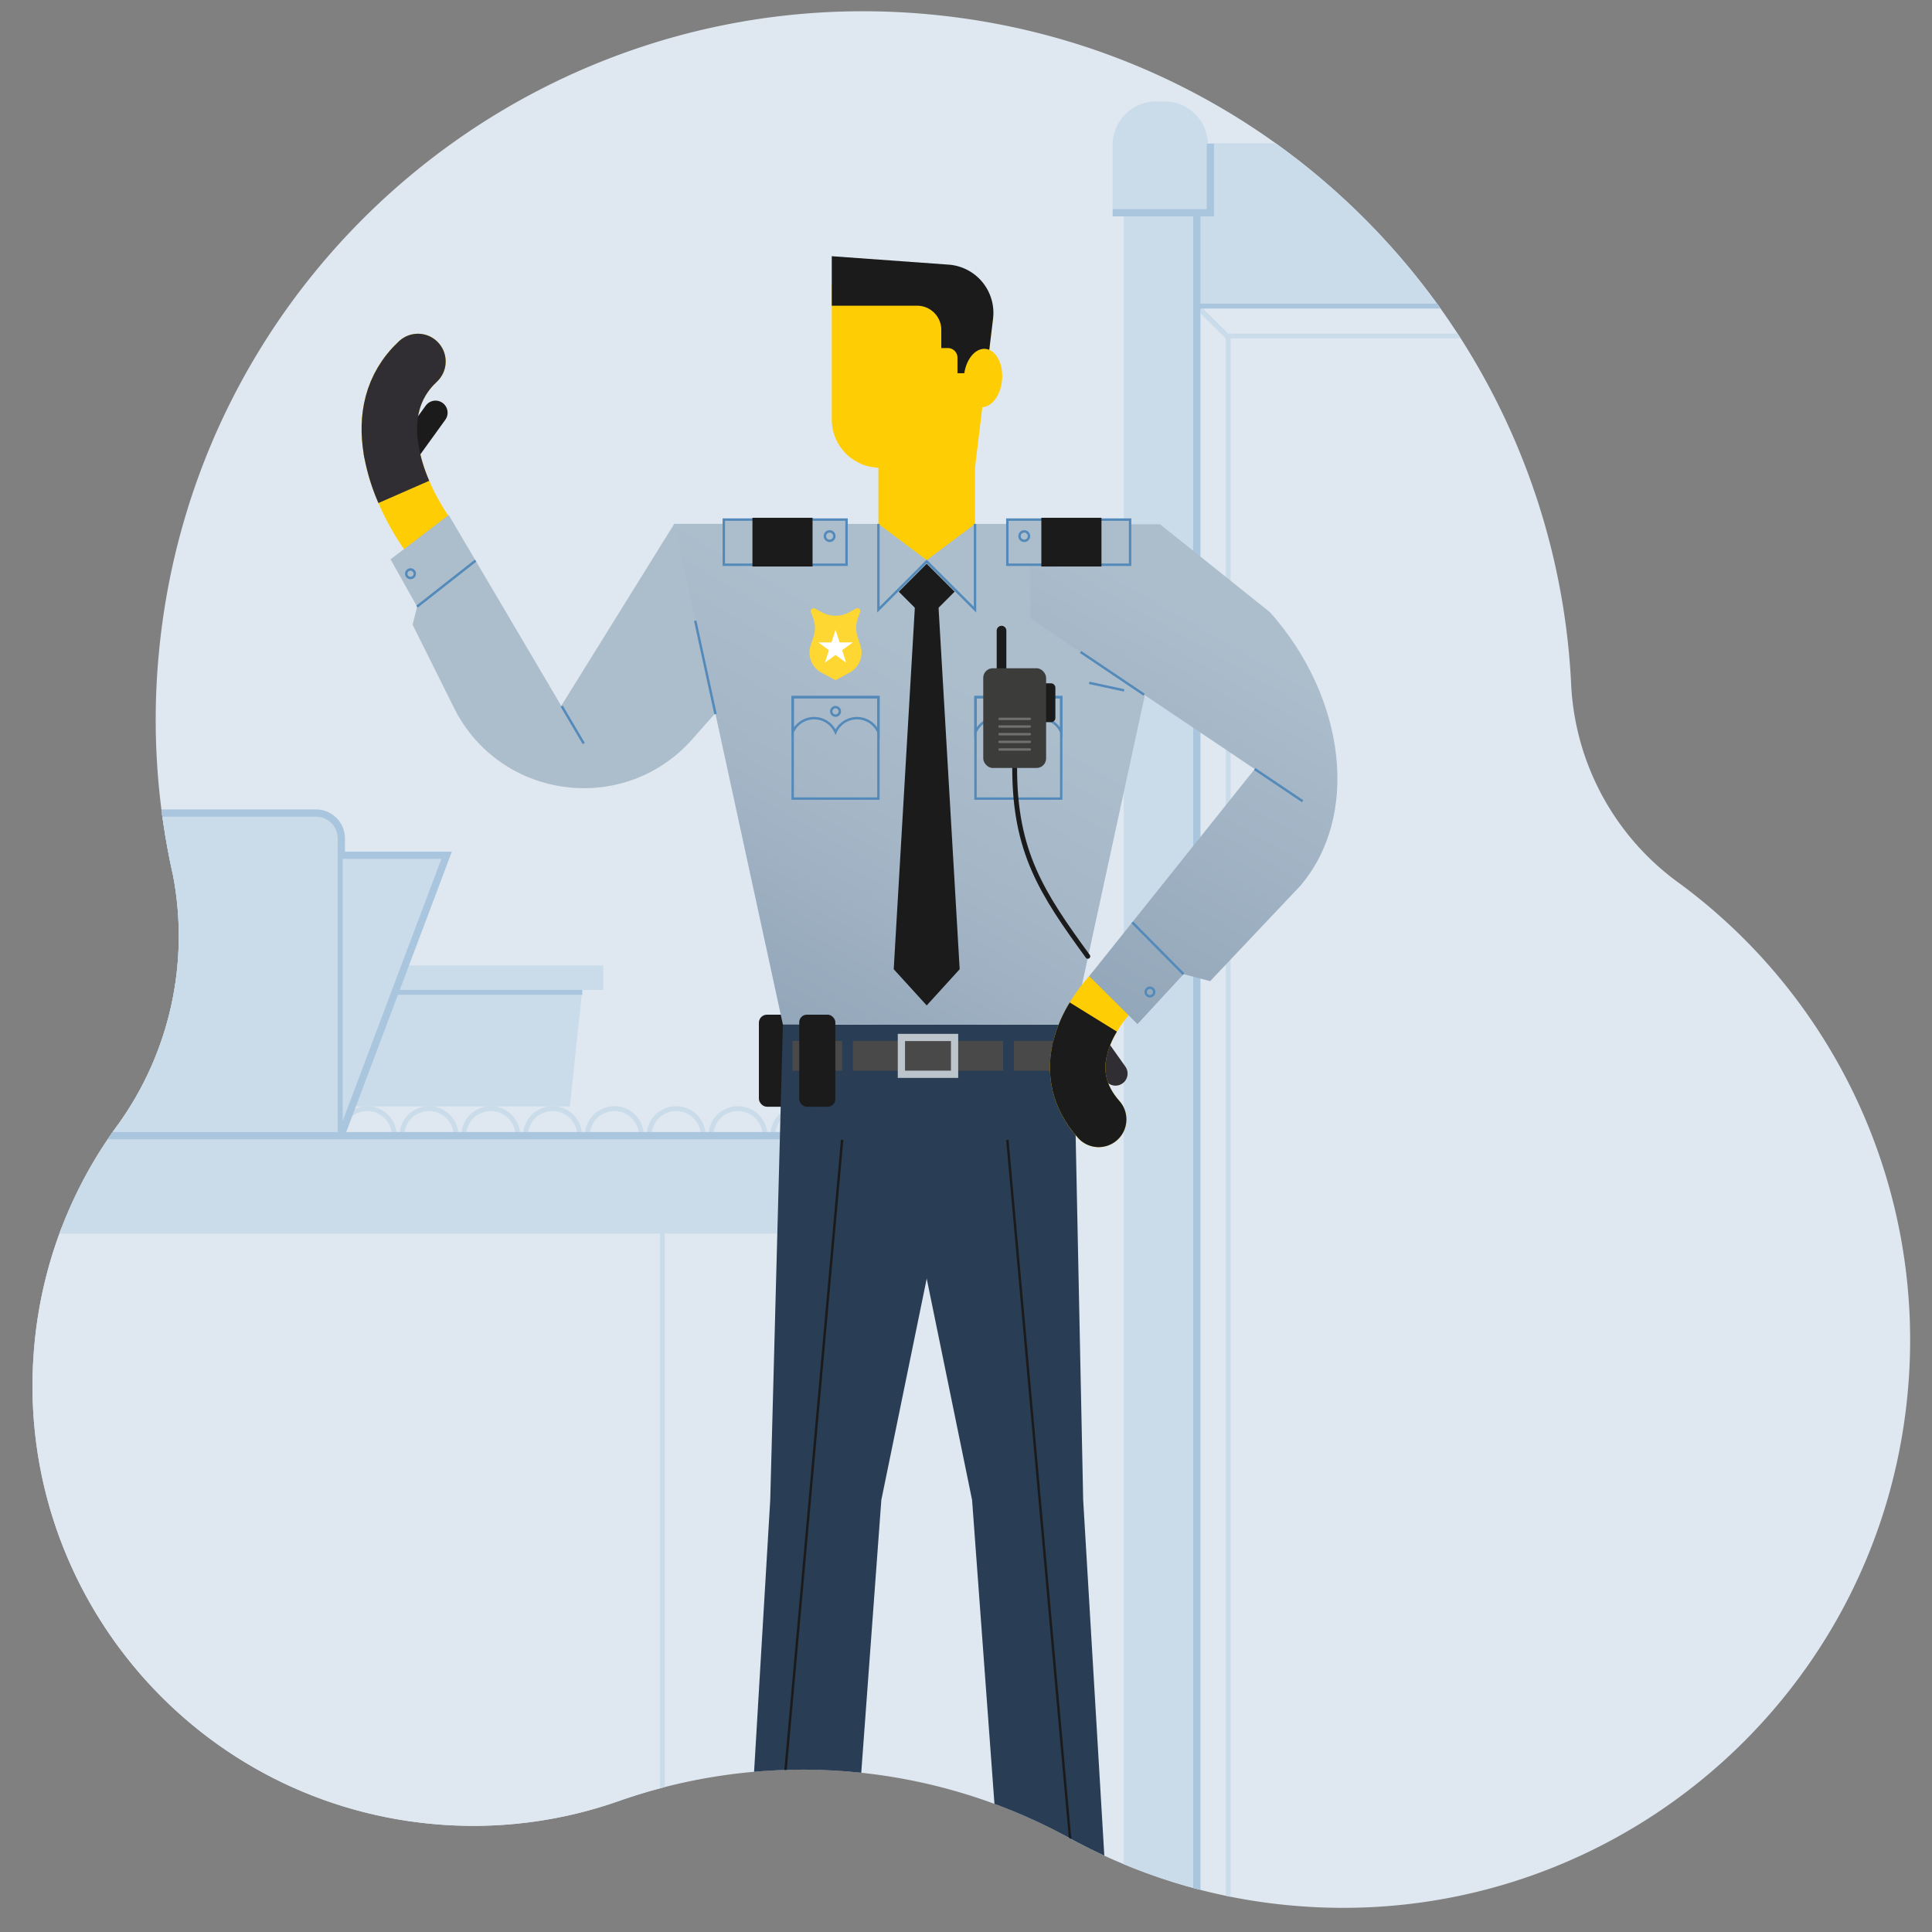 <svg xmlns="http://www.w3.org/2000/svg" xmlns:xlink="http://www.w3.org/1999/xlink" viewBox="0 0 800 800"><rect x="0" y="0" width="800" height="800" fill="#808080" stroke="none"/><defs><clipPath id="a"><path d="M49.13,465.32A133.74,133.74,0,0,0,71.67,362.57a292.78,292.78,0,0,1-5.86-92.42C81.11,108.94,224.21-9.35,385.43,6c147.28,14,258.71,134.63,265.2,278.31a107.87,107.87,0,0,0,43,80.15,234.94,234.94,0,0,1,96.26,212.71C777.66,706.38,663,801.2,533.71,788.93a234,234,0,0,1-93-29A229.71,229.71,0,0,0,258,745.15a181.63,181.63,0,0,1-79.4,10.07C78.32,745.7,4.76,656.71,14.28,556.46A181.44,181.44,0,0,1,49.13,465.32Z" fill="#dfe7f0"/></clipPath><clipPath id="b"><path d="M49.13,465.32A133.74,133.74,0,0,0,71.67,362.57a292.78,292.78,0,0,1-5.86-92.42C81.11,108.94,224.21-9.35,385.43,6c147.28,14,258.71,134.63,265.2,278.31a107.87,107.87,0,0,0,43,80.15,234.94,234.94,0,0,1,96.26,212.71C777.66,706.38,663,801.2,533.71,788.93a234,234,0,0,1-93-29A229.71,229.71,0,0,0,258,745.15a181.63,181.63,0,0,1-79.4,10.07C78.32,745.7,4.76,656.71,14.28,556.46A181.44,181.44,0,0,1,49.13,465.32Z" fill="none"/></clipPath><linearGradient id="c" x1="1233.68" y1="200.2" x2="1357.48" y2="414.63" gradientTransform="matrix(-1, 0, 0, 1, 1665, 0)" gradientUnits="userSpaceOnUse"><stop offset="0.35" stop-color="#acbdcc"/><stop offset="0.63" stop-color="#a5b6c7"/><stop offset="1" stop-color="#93a7ba"/></linearGradient><linearGradient id="d" x1="1150.17" y1="237.06" x2="1242.11" y2="396.3" gradientTransform="matrix(-1, 0, 0, 1, 1665, 0)" gradientUnits="userSpaceOnUse"><stop offset="0.14" stop-color="#acbdcc"/><stop offset="1" stop-color="#93a7ba"/></linearGradient></defs><title>ill-sicurezza-dogana</title><path d="M49.13,465.32A133.74,133.74,0,0,0,71.67,362.57a292.78,292.78,0,0,1-5.86-92.42C81.11,108.94,224.21-9.35,385.43,6c147.28,14,258.71,134.63,265.2,278.31a107.87,107.87,0,0,0,43,80.15,234.94,234.94,0,0,1,96.26,212.71C777.66,706.38,663,801.2,533.71,788.93a234,234,0,0,1-93-29A229.71,229.71,0,0,0,258,745.15a181.63,181.63,0,0,1-79.4,10.07C78.32,745.7,4.76,656.71,14.28,556.46A181.44,181.44,0,0,1,49.13,465.32Z" fill="#dfe7f0"/><g clip-path="url(#a)"><circle cx="382.33" cy="470.25" r="11.21" fill="none" stroke="#cadbea" stroke-miterlimit="10" stroke-width="2"/><circle cx="356.74" cy="470.25" r="11.21" fill="none" stroke="#cadbea" stroke-miterlimit="10" stroke-width="2"/><circle cx="331.16" cy="470.25" r="11.21" fill="none" stroke="#cadbea" stroke-miterlimit="10" stroke-width="2"/><circle cx="305.57" cy="470.25" r="11.21" fill="none" stroke="#cadbea" stroke-miterlimit="10" stroke-width="2"/><circle cx="279.98" cy="470.25" r="11.21" fill="none" stroke="#cadbea" stroke-miterlimit="10" stroke-width="2"/><circle cx="254.4" cy="470.25" r="11.21" fill="none" stroke="#cadbea" stroke-miterlimit="10" stroke-width="2"/><circle cx="228.81" cy="470.25" r="11.21" fill="none" stroke="#cadbea" stroke-miterlimit="10" stroke-width="2"/><circle cx="203.22" cy="470.25" r="11.21" fill="none" stroke="#cadbea" stroke-miterlimit="10" stroke-width="2"/><circle cx="177.64" cy="470.25" r="11.21" fill="none" stroke="#cadbea" stroke-miterlimit="10" stroke-width="2"/><circle cx="126.46" cy="470.25" r="11.21" fill="none" stroke="#c1d6e6" stroke-miterlimit="10" stroke-width="2"/><circle cx="100.88" cy="470.25" r="11.21" fill="none" stroke="#c1d6e6" stroke-miterlimit="10" stroke-width="2"/><circle cx="152.05" cy="470.25" r="11.21" fill="none" stroke="#cadbea" stroke-miterlimit="10" stroke-width="2"/><rect x="89.67" y="399.77" width="160.1" height="10.14" fill="#cadbea"/><polygon points="235.96 458.16 103.48 458.16 98.34 409.91 241.1 409.91 235.96 458.16" fill="#cadbea"/><line x1="98.34" y1="410.91" x2="241.1" y2="410.91" fill="none" stroke="#a9c6de" stroke-miterlimit="10" stroke-width="2"/><polygon points="140.84 469.8 184.22 354.63 140.84 354.63 140.84 469.8" fill="#cadbea" stroke="#a9c6de" stroke-miterlimit="10" stroke-width="4"/><path d="M8.22,337.17H130.84a10,10,0,0,1,10,10V469.8a0,0,0,0,1,0,0H8.22a0,0,0,0,1,0,0V337.17A0,0,0,0,1,8.22,337.17Z" fill="#cadbea" stroke="#a9c6de" stroke-miterlimit="10" stroke-width="4"/><rect x="8.76" y="508.81" width="265.5" height="256.02" fill="#dfe7f0" stroke="#cadbea" stroke-miterlimit="10" stroke-width="2"/><polygon points="140.84 469.8 184.22 354.63 140.84 354.63 140.84 469.8" fill="#cadbea" stroke="#a9c6de" stroke-miterlimit="10" stroke-width="2"/><path d="M8.22,337.17H130.84a10,10,0,0,1,10,10V469.8a0,0,0,0,1,0,0H8.22a0,0,0,0,1,0,0V337.17A0,0,0,0,1,8.22,337.17Z" fill="#cadbea" stroke="#a9c6de" stroke-miterlimit="10" stroke-width="2"/><rect x="8.76" y="470.25" width="393.53" height="40.56" fill="#cadbea"/><line x1="402.29" y1="470.25" x2="8.76" y2="470.25" fill="none" stroke="#a9c6de" stroke-miterlimit="10" stroke-width="3"/><polygon points="495.57 797.16 508.56 797.16 508.56 139.74 495.57 126.74 495.57 797.16" fill="none" stroke="#cadbea" stroke-miterlimit="10" stroke-width="2"/><polygon points="671.5 126.74 495.57 126.74 508.07 139.11 671.5 139.11 671.5 126.74" fill="none" stroke="#cadbea" stroke-miterlimit="10" stroke-width="2"/><rect x="495.57" y="59.33" width="175.93" height="67.41" fill="#cadbea"/><line x1="671.5" y1="126.74" x2="495.57" y2="126.74" fill="none" stroke="#a9c6de" stroke-miterlimit="10" stroke-width="2"/><rect x="465.34" y="75" width="30.23" height="722.16" fill="#cadbea"/><line x1="495.57" y1="88.11" x2="495.57" y2="797.16" fill="none" stroke="#a9c6de" stroke-miterlimit="10" stroke-width="3"/><path d="M500.18,87.11H460.73V60a18,18,0,0,1,18-18h3.45a18,18,0,0,1,18,18Z" fill="#cadbea"/><polyline points="501.18 59.51 501.18 88.11 460.73 88.11" fill="none" stroke="#a9c6de" stroke-miterlimit="10" stroke-width="3"/></g><g clip-path="url(#b)"><rect x="314.24" y="420.16" width="16.7" height="38.12" rx="3.34" ry="3.34" transform="translate(645.18 878.44) rotate(-180)" fill="#1b1b1c"/><polygon points="458.98 797.16 415.48 797.16 402.52 621.12 362.17 424.25 397.17 424.25 444.45 424.25 448.52 621.12 458.98 797.16" fill="#293d54"/><polygon points="308.48 797.16 351.98 797.16 364.94 621.12 405.29 424.25 370.29 424.25 324.18 424.25 318.94 621.12 308.48 797.16" fill="#293d54"/><line x1="319.5" y1="797.16" x2="348.71" y2="471.98" fill="none" stroke="#1b1b1c" stroke-miterlimit="10"/><line x1="417.12" y1="471.98" x2="446.33" y2="797.16" fill="none" stroke="#1b1b1c" stroke-miterlimit="10"/></g><rect x="328.13" y="431.05" width="112.24" height="12.33" transform="translate(768.51 874.43) rotate(-180)" fill="#494949"/><path d="M173.06,149.68c-22.5,20.86-8.05,53.93,3.13,70.41" fill="none" stroke="#ffcd03" stroke-linecap="round" stroke-miterlimit="10" stroke-width="22.97"/><line x1="180.34" y1="170.89" x2="167.81" y2="188.26" fill="none" stroke="#1b1b1c" stroke-linecap="round" stroke-linejoin="round" stroke-width="10"/><path d="M185.79,213.24l-24.07,18.37,11,19.59-1.86,7.49L188,293.11c19,38.08,70.44,44.88,98.64,13l31.45-35.52V216.94H279.18L232.4,292.28Z" fill="#acbdcc"/><line x1="232.58" y1="292.39" x2="241.72" y2="307.88" fill="none" stroke="#538aba" stroke-miterlimit="10"/><path d="M444.45,424.25H324.18l-45-207.31H452.24a30,30,0,0,1,29.32,36.36Z" fill="url(#c)"/><line x1="461.91" y1="444.54" x2="449.52" y2="427.06" fill="none" stroke="#302e33" stroke-linecap="round" stroke-linejoin="round" stroke-width="10"/><line x1="296.28" y1="295.7" x2="287.88" y2="257.03" fill="none" stroke="#538aba" stroke-miterlimit="10"/><path d="M463.84,407.36s-32.74,29.18-8.92,56.16" fill="none" stroke="#ffcd03" stroke-linecap="round" stroke-miterlimit="10" stroke-width="22.97"/><path d="M446.94,435.34c-1.81,8.73-.49,18.6,8,28.18" fill="none" stroke="#1b1b1c" stroke-linecap="round" stroke-miterlimit="10" stroke-width="22.97"/><path d="M452.73,421.14a46.13,46.13,0,0,0-5.79,14.2" fill="none" stroke="#1b1b1c" stroke-miterlimit="10" stroke-width="22.97"/><path d="M451,404.23l20,19.82,19.1-20.67,11,2.89L538.24,367c24.89-28.82,19.28-77.8-12.32-113.45l-45.59-36.46H426.65V256l92.9,62.44Z" fill="url(#d)"/><path d="M403.73,193.69H364.42a20,20,0,0,1-20-20v-54.6a8,8,0,0,1,8-8h38.74A20,20,0,0,1,411,133.49Z" fill="#ffcd04"/><polygon points="363.73 216.94 383.73 231.94 403.73 216.94 403.73 169.89 363.73 169.89 363.73 216.94" fill="#ffcd04"/><polyline points="403.73 216.94 403.73 252.44 383.73 232.46 363.73 252.44 363.73 216.94" fill="none" stroke="#538aba" stroke-miterlimit="10"/><rect x="375.55" y="236.82" width="16.35" height="16.35" transform="translate(481.82 689.58) rotate(-135)" fill="#1b1b1c"/><polygon points="388.17 243.67 397.38 401.33 383.73 416.33 370.07 401.33 379.28 243.67 388.17 243.67" fill="#1b1b1c"/><rect x="403.93" y="288.67" width="35.5" height="42" transform="translate(843.36 619.35) rotate(-180)" fill="none" stroke="#538aba" stroke-miterlimit="10"/><rect x="328.23" y="288.67" width="35.5" height="42" transform="translate(691.96 619.35) rotate(-180)" fill="none" stroke="#538aba" stroke-miterlimit="10"/><path d="M340.19,278.55l5.79,3.09,5.78-3.09a9.47,9.47,0,0,0,4.52-11.33l-1.16-3.5a11.76,11.76,0,0,1,.12-7.81l.91-2.48a1.19,1.19,0,0,0-1.68-1.45l-2.81,1.54a11.81,11.81,0,0,1-11.36,0L337.49,252a1.19,1.19,0,0,0-1.68,1.45l.91,2.48a11.82,11.82,0,0,1,.12,7.81l-1.16,3.5A9.46,9.46,0,0,0,340.19,278.55Z" fill="#ffd733"/><path d="M403.93,303.15h0a9.71,9.71,0,0,1,17.75,0h0a9.71,9.71,0,0,1,17.75,0h0V288.67h-35.5Z" fill="none" stroke="#538aba" stroke-miterlimit="10"/><circle cx="421.68" cy="294.57" r="1.77" fill="none" stroke="#538aba" stroke-miterlimit="10"/><path d="M328.23,303.15h0a9.71,9.71,0,0,1,17.75,0h0a9.71,9.71,0,0,1,17.75,0h0V288.67h-35.5Z" fill="none" stroke="#538aba" stroke-miterlimit="10"/><circle cx="345.98" cy="294.57" r="1.77" fill="none" stroke="#538aba" stroke-miterlimit="10"/><circle cx="169.98" cy="237.57" r="1.77" fill="none" stroke="#538aba" stroke-miterlimit="10"/><polygon points="345.98 260.82 344.29 266.01 338.84 266.01 343.25 269.21 341.57 274.4 345.98 271.19 350.39 274.4 348.7 269.21 353.12 266.01 347.66 266.01 345.98 260.82" fill="#fff"/><circle cx="476.16" cy="410.76" r="1.77" fill="none" stroke="#538aba" stroke-miterlimit="10"/><rect x="417.12" y="215.15" width="50.83" height="18.69" transform="translate(885.07 448.99) rotate(-180)" fill="#acbdcc" stroke="#538aba" stroke-miterlimit="10"/><circle cx="424.12" cy="221.99" r="1.96" fill="none" stroke="#538aba" stroke-miterlimit="10"/><rect x="431.19" y="214.41" width="24.89" height="20.17" transform="translate(887.28 448.99) rotate(-180)" fill="#1b1b1c"/><rect x="299.71" y="215.15" width="50.83" height="18.69" fill="#acbdcc" stroke="#538aba" stroke-miterlimit="10"/><circle cx="343.53" cy="221.99" r="1.96" fill="none" stroke="#538aba" stroke-miterlimit="10"/><rect x="311.57" y="214.41" width="24.89" height="20.17" fill="#1b1b1c"/><rect x="373.24" y="429.6" width="22.02" height="15.24" transform="translate(768.51 874.43) rotate(-180)" fill="none" stroke="#bcc4cc" stroke-miterlimit="10" stroke-width="3"/><path d="M344.42,106.09l48.37,3.49a20,20,0,0,1,18.41,22.35l-2.73,22.6h-12v-6.41a4,4,0,0,0-4-4h-2.7v-7.53a10,10,0,0,0-10-10H344.42Z" fill="#1b1b1c"/><ellipse cx="407.01" cy="156.52" rx="12.11" ry="7.93" transform="translate(219.41 550.17) rotate(-85.55)" fill="#ffcd04"/><rect x="348.71" y="429.24" width="4.45" height="15.94" transform="translate(701.87 874.41) rotate(-180)" fill="#293d54"/><rect x="415.37" y="429.24" width="4.45" height="15.94" transform="translate(835.19 874.41) rotate(-180)" fill="#293d54"/><line x1="447.44" y1="269.97" x2="473.74" y2="287.65" fill="none" stroke="#538aba" stroke-miterlimit="10"/><line x1="451" y1="282.75" x2="465.49" y2="285.87" fill="none" stroke="#538aba" stroke-miterlimit="10"/><path d="M420.15,318c0,34.77,11.25,51.91,30.29,78" fill="none" stroke="#1b1b1c" stroke-linecap="round" stroke-miterlimit="10" stroke-width="2"/><rect x="424" y="282.96" width="13.02" height="16.08" rx="1.74" ry="1.74" transform="translate(861.01 581.99) rotate(-180)" fill="#1b1b1c"/><line x1="414.71" y1="284.36" x2="414.71" y2="261.13" fill="none" stroke="#1b1b1c" stroke-linecap="round" stroke-miterlimit="10" stroke-width="4"/><rect x="407.14" y="276.71" width="26.03" height="41.29" rx="3.95" ry="3.95" transform="translate(840.31 594.71) rotate(-180)" fill="#3c3c3b"/><line x1="426.41" y1="310.35" x2="413.89" y2="310.35" fill="none" stroke="#70706e" stroke-linecap="round" stroke-miterlimit="10"/><line x1="426.41" y1="307.18" x2="413.89" y2="307.18" fill="none" stroke="#70706e" stroke-linecap="round" stroke-miterlimit="10"/><line x1="426.41" y1="304.01" x2="413.89" y2="304.01" fill="none" stroke="#70706e" stroke-linecap="round" stroke-miterlimit="10"/><line x1="426.41" y1="300.84" x2="413.89" y2="300.84" fill="none" stroke="#70706e" stroke-linecap="round" stroke-miterlimit="10"/><line x1="426.41" y1="297.67" x2="413.89" y2="297.67" fill="none" stroke="#70706e" stroke-linecap="round" stroke-miterlimit="10"/><path d="M161.91,186a76.23,76.23,0,0,0,5.31,17.69" fill="none" stroke="#302e33" stroke-miterlimit="10" stroke-width="22.97"/><line x1="519.55" y1="318.44" x2="539.4" y2="331.78" fill="none" stroke="#538aba" stroke-miterlimit="10"/><path d="M173.06,149.68C162,160,159.85,173.23,161.91,186" fill="none" stroke="#302e33" stroke-linecap="round" stroke-miterlimit="10" stroke-width="22.97"/><line x1="490.07" y1="403.38" x2="468.84" y2="381.92" fill="none" stroke="#538aba" stroke-miterlimit="10"/><line x1="172.68" y1="251.2" x2="196.94" y2="232.14" fill="none" stroke="#538aba" stroke-miterlimit="10"/><rect x="330.94" y="420.16" width="14.96" height="38.12" rx="3.16" ry="3.16" transform="translate(676.84 878.44) rotate(-180)" fill="#1b1b1c"/></svg>